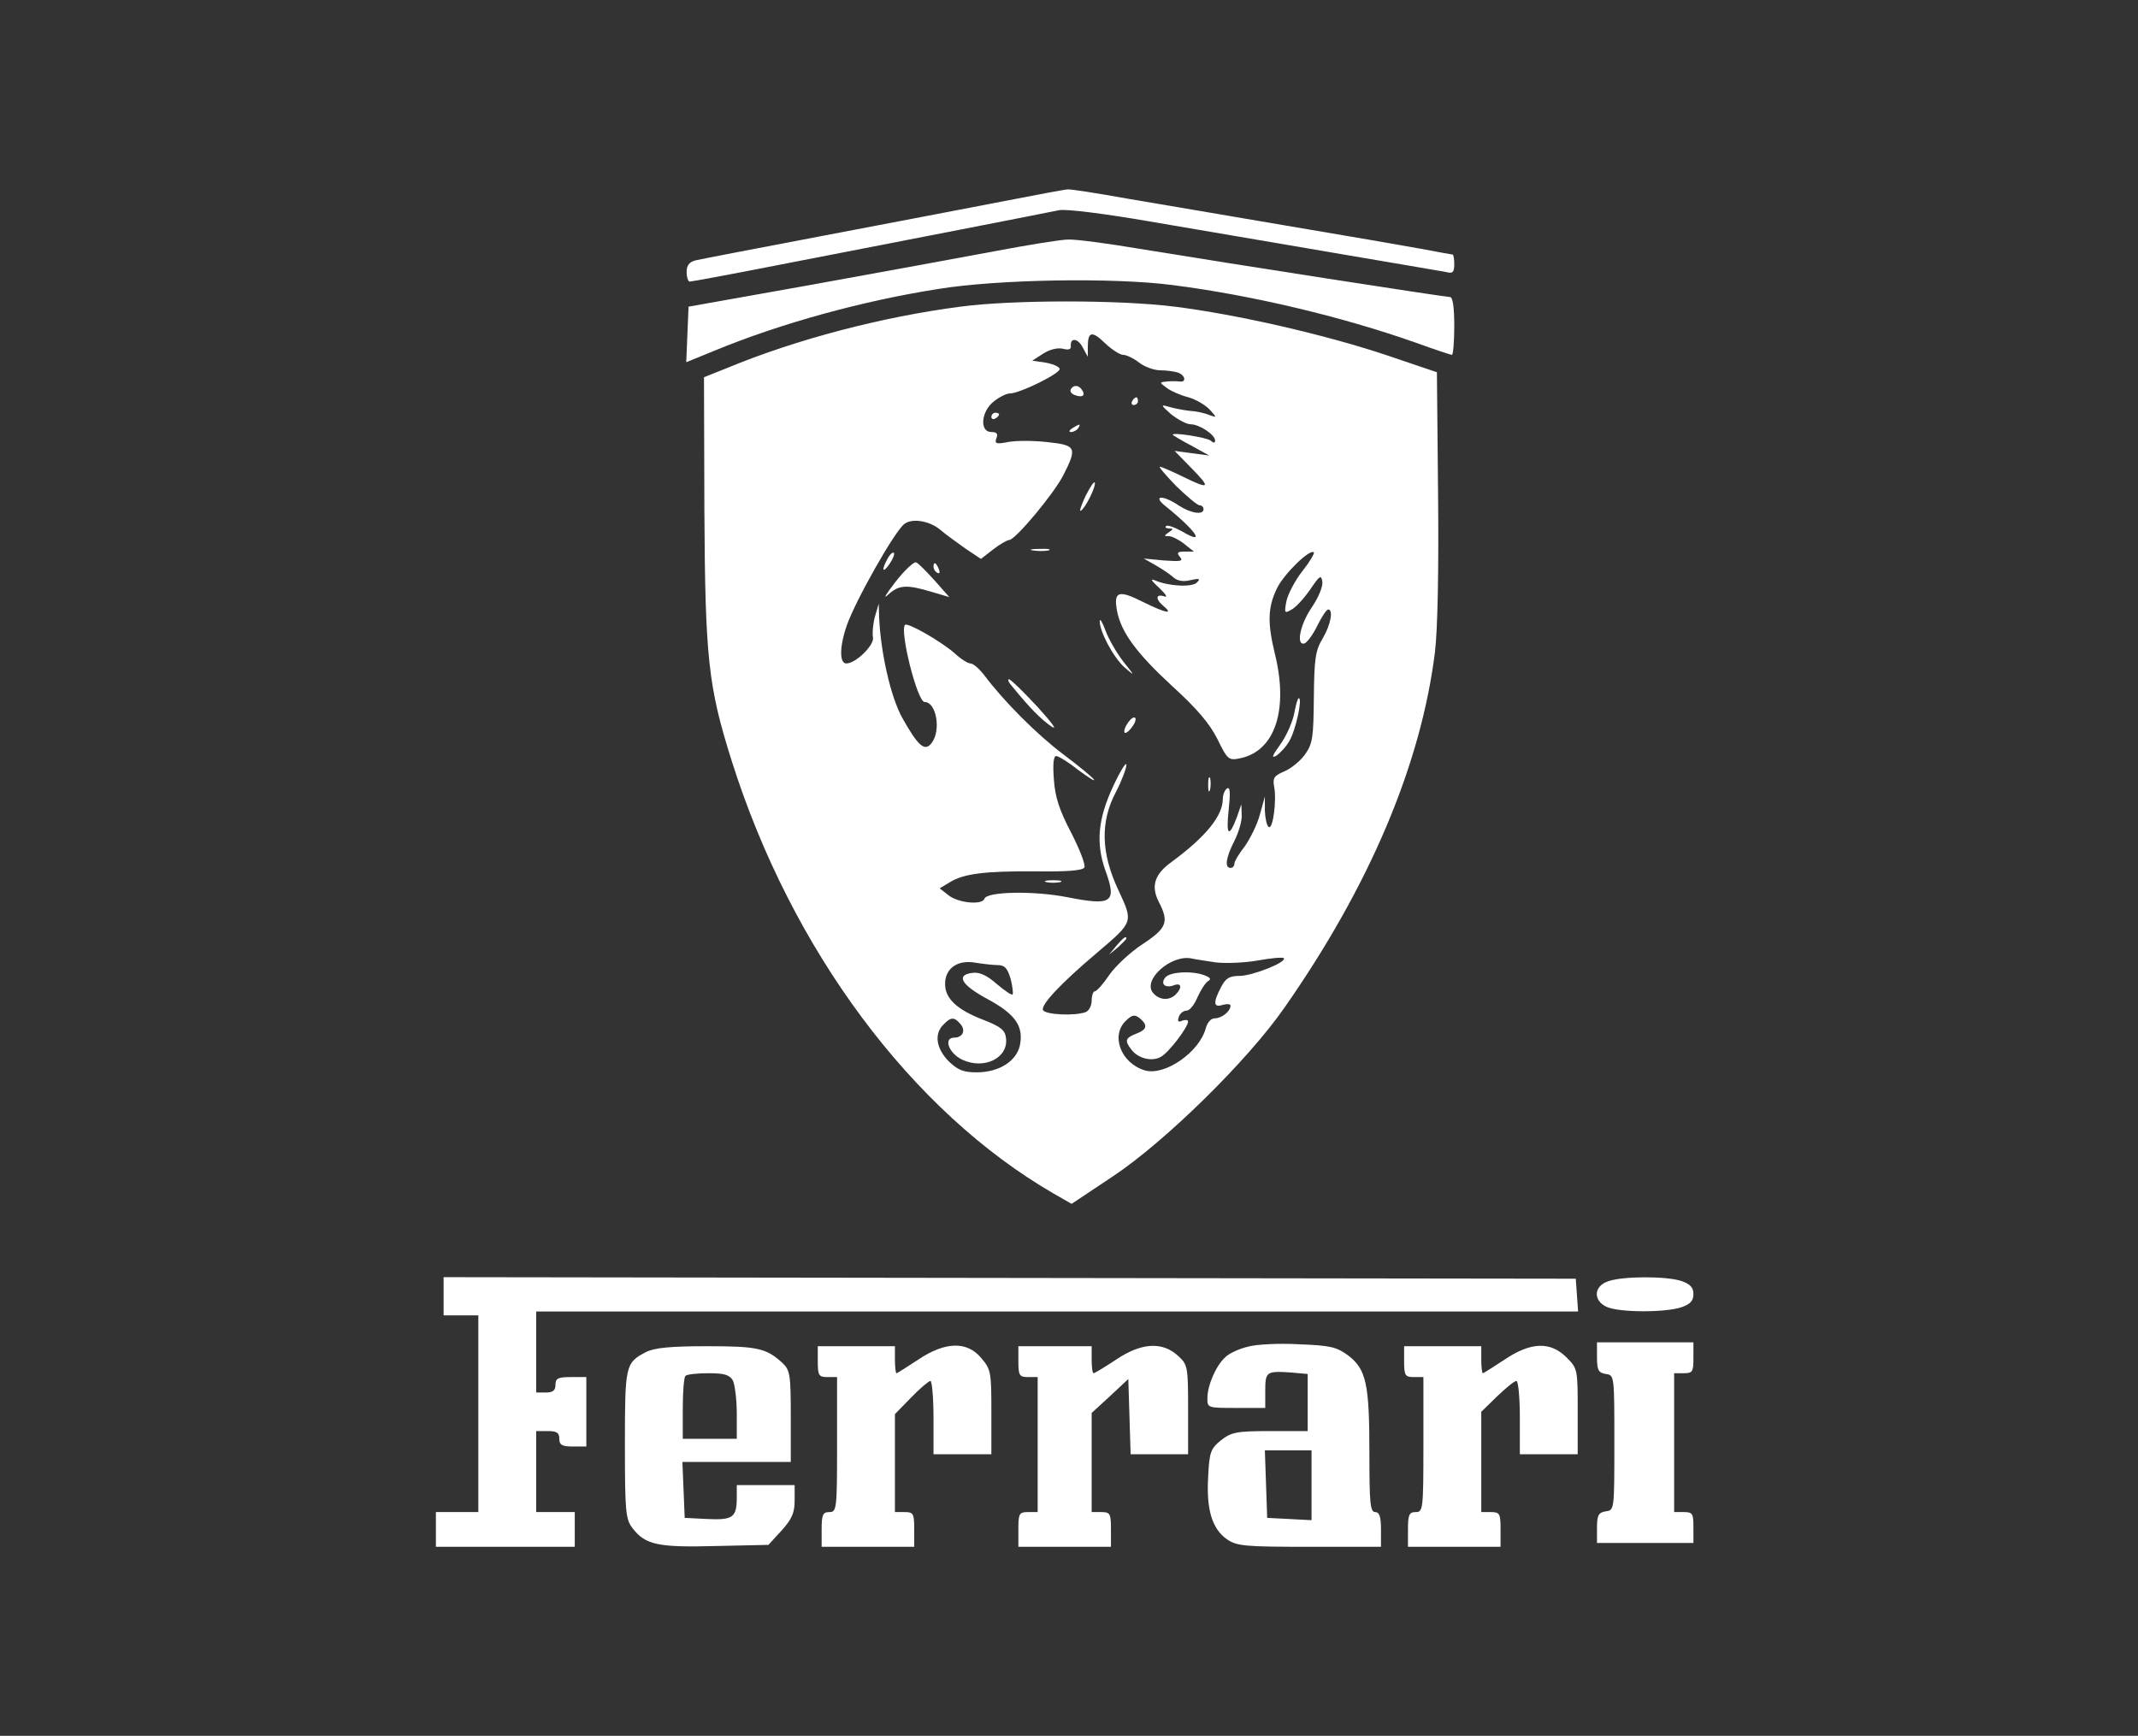 <svg width="739" height="600" viewBox="0 0 739 600" fill="none" xmlns="http://www.w3.org/2000/svg">
<rect x="0" y="0" width="739" height="600" fill="#333333" stroke="none"/>
<path d="M347.334 69.469C336.401 71.603 308.401 76.936 285.334 81.336C262.267 85.736 242.001 89.603 240.401 90.003C238.267 90.536 237.334 91.736 237.334 94.003C237.334 95.869 237.867 97.336 238.401 97.336C239.067 97.336 253.467 94.669 270.401 91.336C310.267 83.603 360.934 73.736 366.001 72.669C368.267 72.136 381.867 73.869 397.334 76.536C412.401 79.069 440.934 84.003 460.667 87.336C480.534 90.669 498.001 93.736 499.734 94.003C502.134 94.669 502.667 94.136 502.667 91.336C502.667 89.469 502.401 88.003 502.134 88.003C501.867 88.003 496.934 87.069 491.201 86.003C485.334 84.936 464.534 81.336 444.667 78.003C424.934 74.669 400.134 70.403 389.734 68.669C379.334 66.803 370.001 65.336 369.067 65.469C368.134 65.469 358.401 67.336 347.334 69.469Z" fill="white"/>
<path d="M344 86.803C332.667 88.936 304.134 94.136 280.667 98.403L238 106.003L237.6 115.603L237.2 125.203L246.667 121.336C269.867 111.736 298.134 104.003 324.4 99.87C345.067 96.537 384.8 95.87 405.334 98.537C432.4 102.003 463.6 109.336 489.6 118.536C495.867 120.803 501.467 122.67 501.867 122.67C502.267 122.67 502.667 118.136 502.667 112.67C502.667 106.003 502.134 102.67 501.2 102.67C499.467 102.67 426.4 91.337 393.867 86.003C382.8 84.136 371.734 82.67 369.2 82.803C366.667 82.803 355.334 84.67 344 86.803Z" fill="white"/>
<path d="M332.001 105.999C305.201 109.466 275.467 117.199 251.334 127.199L243.334 130.399L243.467 176.266C243.734 227.599 244.801 237.333 252.934 263.066C273.601 328.399 315.067 384.133 364.134 412.533L370.401 416.133L384.801 406.533C402.801 394.533 431.334 366.533 444.001 348.266C473.467 306.133 491.201 264.133 496.001 225.333C496.934 217.466 497.334 196.799 497.067 170.666L496.667 128.666L479.334 122.799C458.267 115.733 427.467 108.666 406.001 105.999C387.067 103.599 350.001 103.599 332.001 105.999ZM388.267 122.666C389.334 122.666 391.867 123.866 393.734 125.333C395.601 126.799 398.934 127.999 401.067 127.999C403.334 127.999 406.001 128.399 407.201 128.799C409.734 129.733 410.134 132.266 407.734 131.866C406.801 131.733 404.801 131.733 403.334 131.866C400.667 132.133 400.667 132.133 403.334 134.133C404.801 135.199 408.134 136.666 410.801 137.333C413.467 138.133 416.667 139.999 418.134 141.599C420.667 144.399 420.667 144.399 418.001 143.466C416.534 142.799 413.467 142.133 411.067 141.999C408.801 141.733 405.467 141.066 403.734 140.533C401.067 139.733 401.334 140.133 404.801 143.199C407.201 145.066 410.134 146.666 411.601 146.666C414.534 146.666 420.001 150.266 420.001 152.266C420.001 153.199 419.467 153.199 418.401 152.266C416.934 151.199 405.334 149.333 405.334 150.266C405.334 150.399 408.134 152.133 411.734 153.999L418.001 157.466L412.001 156.666L406.001 155.866L412.001 161.999C418.667 168.799 418.134 169.333 408.667 164.666C405.067 162.933 401.467 161.333 400.934 161.333C400.401 161.333 402.934 164.266 406.534 167.999C410.267 171.599 413.867 174.666 414.667 174.666C415.334 174.666 416.001 175.199 416.001 175.999C416.001 178.133 411.601 177.466 407.334 174.666C402.001 171.066 398.267 171.199 402.667 174.799C413.601 183.599 416.934 188.666 408.667 183.733C406.001 182.266 403.467 181.333 403.067 181.866C402.534 182.266 403.067 182.666 404.134 182.666C405.601 182.666 405.601 182.933 404.001 183.999C402.267 185.199 402.267 185.333 404.001 185.333C405.067 185.333 407.467 186.533 409.334 187.999L412.667 190.666H409.467C406.934 190.666 406.667 191.066 407.867 192.533C409.067 193.999 408.134 194.133 402.401 193.733L395.334 193.066L399.334 195.333C401.467 196.533 404.267 198.399 405.467 199.466C406.934 200.799 408.934 201.199 411.467 200.533C414.534 199.866 415.067 199.999 413.734 201.333C412.134 203.066 404.134 202.666 399.334 200.666C397.467 199.866 397.867 200.666 400.667 203.199C403.067 205.466 403.734 206.666 402.401 206.133C399.467 205.199 399.334 207.066 402.001 209.333C405.867 212.533 403.067 211.999 395.201 208.133C386.534 203.733 384.801 204.399 386.134 211.333C387.601 218.666 392.934 225.866 405.067 237.066C413.734 244.933 418.134 250.133 420.801 255.466C424.267 262.533 424.667 262.933 428.534 262.133C440.667 259.733 445.467 245.466 440.667 225.999C438.001 215.066 438.267 209.866 441.334 203.466C443.734 198.399 452.801 189.599 454.134 190.933C454.401 191.333 452.667 194.266 450.134 197.466C447.601 200.666 445.201 205.333 444.667 207.733C443.867 211.866 444.001 212.133 446.267 210.799C447.734 210.133 450.667 206.933 452.801 203.866C456.134 198.933 456.667 198.533 457.067 201.066C457.334 202.666 455.734 206.533 453.467 209.866C449.334 215.866 447.867 223.333 450.934 222.399C451.867 221.999 453.867 219.333 455.334 216.266C456.801 213.333 458.401 210.799 459.067 210.666C460.934 210.666 460.001 215.866 457.201 220.666C454.667 224.799 454.267 227.733 454.134 241.066C454.001 254.933 453.734 257.066 451.067 260.799C449.467 263.066 446.134 265.733 443.867 266.666C440.401 268.133 439.867 268.933 440.401 271.866C441.334 276.666 440.001 286.799 438.534 285.866C437.867 285.466 437.334 282.933 437.201 280.266V275.333L435.467 281.599C434.534 285.066 432.134 289.866 430.267 292.533C428.267 295.066 426.667 297.733 426.667 298.533C426.667 299.333 426.134 299.999 425.334 299.999C423.201 299.999 423.734 296.399 426.667 290.666C428.134 287.733 429.334 283.733 429.201 281.733L429.067 277.999L427.601 282.266C424.801 289.733 423.734 288.933 424.667 280.133C425.334 273.999 425.201 271.866 424.134 272.533C423.334 273.066 422.667 274.666 422.667 276.133C422.667 281.999 416.801 289.199 405.067 297.866C399.067 302.133 397.734 306.266 400.534 311.733C404.134 318.666 403.334 320.799 395.067 326.266C390.934 328.933 385.734 333.733 383.467 336.933C381.334 340.133 379.067 342.666 378.401 342.666C377.867 342.666 377.334 344.133 377.334 345.866C377.334 347.599 376.401 349.466 375.201 349.866C371.601 351.199 361.601 350.799 360.534 349.199C359.601 347.466 366.401 340.133 379.334 329.199C391.867 318.533 391.734 318.799 386.534 307.599C380.534 294.799 380.267 283.999 385.734 273.733C387.734 269.866 389.334 265.599 389.334 264.399C389.334 263.066 387.201 266.533 384.667 271.999C379.467 283.199 378.801 291.466 382.001 300.666C386.134 311.999 384.534 313.199 368.934 310.133C357.467 307.866 341.067 308.133 340.267 310.666C339.467 312.933 331.201 312.133 327.867 309.466L324.801 307.066L328.134 305.066C332.934 301.999 340.267 301.066 357.867 301.199C368.801 301.333 374.134 300.933 374.801 299.866C375.334 299.066 373.201 293.599 370.267 287.866C366.134 279.999 364.667 275.466 364.267 269.333C363.867 264.266 364.134 261.333 365.067 261.333C365.867 261.333 369.334 263.466 372.667 266.133C376.134 268.666 378.534 270.266 378.134 269.466C377.601 268.666 372.934 264.799 367.601 260.799C358.534 253.999 347.067 242.533 340.267 233.466C338.534 231.199 336.401 229.333 335.467 229.333C334.534 229.333 332.001 227.733 329.734 225.599C325.067 221.599 313.734 215.066 312.801 215.999C310.934 218.133 317.067 242.666 319.601 242.666C323.601 242.666 325.334 252.266 322.134 256.666C319.734 259.999 317.467 258.133 311.867 248.133C307.867 240.933 304.401 225.599 303.867 213.333L303.734 208.666L302.401 213.199C301.734 215.733 301.467 218.933 301.734 220.266C302.401 222.799 295.867 229.333 292.534 229.333C290.134 229.333 290.134 223.599 292.667 216.266C295.601 207.733 309.467 183.199 312.667 181.066C315.334 179.066 321.201 179.999 324.934 183.066C326.934 184.799 331.067 187.733 333.867 189.733L339.067 193.199L343.334 189.866C345.601 188.133 348.134 186.666 348.801 186.666C350.934 186.666 364.401 170.533 367.601 164.133C372.401 154.666 372.001 153.866 361.867 152.799C357.067 152.266 351.067 152.266 348.401 152.799C344.267 153.599 343.734 153.333 344.401 151.466C345.067 149.999 344.534 149.333 342.667 149.333C338.534 149.333 339.067 142.266 343.467 138.799C345.467 137.199 347.867 135.999 349.067 135.999C352.534 135.999 366.801 128.933 366.267 127.466C366.001 126.666 363.734 125.733 361.334 125.333L356.801 124.666L360.534 122.266C362.801 120.799 365.467 120.133 367.334 120.533C369.334 121.066 370.267 120.799 370.134 119.599C369.867 116.533 372.667 116.933 374.267 120.133L376.001 123.333V119.866C376.001 114.533 377.467 114.266 382.001 118.666C384.267 120.799 387.067 122.666 388.267 122.666ZM420.267 332.666C423.734 333.066 430.267 332.799 434.801 331.999C439.201 331.199 443.334 330.799 443.734 331.199C444.934 332.533 432.934 337.333 428.401 337.333C424.934 337.333 423.601 338.133 422.001 341.333C419.201 346.666 419.467 348.399 422.667 347.333C424.134 346.933 425.334 347.066 425.334 347.599C425.334 349.599 422.267 351.999 419.867 351.999C418.534 351.999 417.334 353.466 416.801 355.333C414.667 363.599 402.667 371.999 395.734 369.999C387.334 367.466 383.734 357.733 389.334 352.666C391.467 350.666 392.267 350.666 394.001 351.999C396.801 354.399 396.534 355.866 392.667 357.333C388.934 358.799 388.667 359.733 391.067 362.799C393.334 365.866 398.134 367.066 401.201 365.333C403.867 363.999 410.667 355.066 410.667 353.066C410.667 352.533 409.734 352.399 408.667 352.799C407.201 353.466 406.934 353.066 407.467 351.466C407.867 350.266 409.067 349.333 410.134 349.333C411.201 349.333 412.801 347.333 413.867 344.799C414.934 342.399 416.534 339.866 417.467 339.199C418.667 338.533 418.534 337.999 416.534 337.199C412.267 335.466 404.401 335.866 402.801 337.866C400.934 340.133 402.801 341.733 405.867 340.533C408.401 339.599 408.667 341.466 406.401 343.733C404.134 345.999 400.667 345.733 398.534 343.199C394.801 338.666 404.934 329.733 412.001 331.333C413.067 331.599 416.801 332.133 420.267 332.666ZM344.934 333.599C347.201 333.599 348.267 334.666 349.334 338.399C350.001 341.066 350.267 343.466 350.001 343.733C349.734 344.133 347.201 342.399 344.534 340.133C341.201 337.199 338.667 335.999 336.267 336.266C330.267 336.933 332.134 340.399 341.334 345.333C350.934 350.533 353.867 354.666 352.534 361.333C351.334 366.799 345.334 370.666 337.601 370.666C332.934 370.666 331.067 369.866 327.867 366.799C323.601 362.399 322.801 357.333 326.134 354.133C328.667 351.466 329.867 351.466 332.001 353.999C333.867 356.133 332.801 358.666 329.867 358.666C326.001 358.666 327.867 363.999 332.534 366.266C340.134 369.866 348.534 365.733 347.734 358.933C347.467 356.133 346.001 354.933 340.267 352.666C330.801 349.066 326.667 345.199 326.667 340.133C326.667 334.666 331.067 331.599 337.334 332.799C339.867 333.199 343.334 333.599 344.934 333.599Z" fill="white"/>
<path d="M370.133 134.535C369.733 135.202 370.267 136.135 371.467 136.535C374.133 137.602 375.333 136.668 374 134.802C372.933 133.068 371.067 132.935 370.133 134.535Z" fill="white"/>
<path d="M391.333 138.667C390.933 139.333 391.2 140 391.867 140C392.667 140 393.333 139.333 393.333 138.667C393.333 137.867 393.067 137.333 392.8 137.333C392.4 137.333 391.733 137.867 391.333 138.667Z" fill="white"/>
<path d="M342.667 144.134C342.667 144.801 343.334 145.068 344 144.668C344.8 144.268 345.334 143.601 345.334 143.201C345.334 142.934 344.8 142.668 344 142.668C343.334 142.668 342.667 143.334 342.667 144.134Z" fill="white"/>
<path d="M370.667 148.003C369.467 148.803 369.333 149.336 370.267 149.336C371.067 149.336 372.267 148.669 372.667 148.003C373.733 146.403 373.2 146.403 370.667 148.003Z" fill="white"/>
<path d="M375.2 171.47C373.733 174.67 372.933 176.936 373.6 176.536C375.2 175.603 378.933 168.003 378.4 166.803C378.133 166.27 376.8 168.403 375.2 171.47Z" fill="white"/>
<path d="M357.067 190.269C358.667 190.535 361.067 190.535 362.401 190.269C363.601 189.869 362.267 189.602 359.334 189.735C356.401 189.735 355.334 190.002 357.067 190.269Z" fill="white"/>
<path d="M306.801 193.067C304.534 197.201 305.067 198.401 307.467 194.934C308.667 193.201 309.334 191.467 308.934 191.067C308.534 190.801 307.601 191.601 306.801 193.067Z" fill="white"/>
<path d="M309.467 201.202C306.267 205.336 305.067 207.336 306.934 205.602C310.667 202.136 313.334 202.002 321.867 204.536L328.134 206.402L323.067 200.669C320.267 197.602 317.467 194.669 316.667 194.402C316 194.002 312.667 197.069 309.467 201.202Z" fill="white"/>
<path d="M322.667 195.867C322.667 196.667 323.2 197.6 324 198C324.8 198.4 324.934 197.867 324.534 196.8C323.6 194.4 322.667 194 322.667 195.867Z" fill="white"/>
<path d="M380.134 214.668C380 218.135 384.8 227.202 388.667 230.668C392.4 233.868 392.4 233.868 388.267 228.668C386 225.735 383.2 220.935 382.134 218.002C381.067 215.068 380.134 213.602 380.134 214.668Z" fill="white"/>
<path d="M350.134 237.601C356.267 245.068 359.6 248.401 363.334 251.068C365.734 252.668 363.734 250.001 358.667 244.401C353.867 239.201 349.467 234.935 348.8 234.801C348.134 234.801 348.667 236.001 350.134 237.601Z" fill="white"/>
<path d="M447.334 246.666C446.8 249.466 444.667 254.4 442.534 257.333C439.734 261.2 439.334 262.266 441.2 261.2C442.534 260.266 444.667 258 445.734 256C447.867 252.4 450.267 241.333 448.934 241.333C448.534 241.333 447.867 243.733 447.334 246.666Z" fill="white"/>
<path d="M389.333 250.669C388.533 252.136 388.4 253.336 388.933 253.336C389.6 253.336 390.8 252.136 391.733 250.669C392.667 249.203 392.8 248.003 392 248.003C391.333 248.003 390.133 249.203 389.333 250.669Z" fill="white"/>
<path d="M417.601 271.334C417.601 273.467 417.867 274.267 418.267 272.934C418.534 271.734 418.534 269.867 418.267 268.934C417.867 268.134 417.601 269.067 417.601 271.334Z" fill="white"/>
<path d="M361.734 304.933C362.934 305.199 365.067 305.199 366.4 304.933C367.6 304.533 366.534 304.266 364 304.266C361.467 304.266 360.4 304.533 361.734 304.933Z" fill="white"/>
<path d="M385.867 326.933L383.334 330L386.401 327.467C388.001 326 389.334 324.667 389.334 324.4C389.334 323.333 388.267 324.133 385.867 326.933Z" fill="white"/>
<path d="M153.334 448.135V454.668H159.334H165.334V488.668V522.668H158H150.667V528.668V534.668H174.667H198.667V528.668V522.668H192H185.334V508.668V494.668H189.334C192.4 494.668 193.334 495.201 193.334 497.335C193.334 499.468 194.267 500.001 198 500.001H202.667V488.001V476.001H197.334C192.934 476.001 192 476.401 192 478.668C192 480.668 191.067 481.335 188.667 481.335H185.334V467.335V453.335H365.467H545.467L545.067 447.601L544.667 442.001L349.067 441.735L153.334 441.468V448.135Z" fill="white"/>
<path d="M555.733 442.933C550.8 444.666 550.667 449.6 555.333 451.733C559.733 453.733 575.6 453.733 581.2 451.866C584.267 450.8 585.333 449.6 585.333 447.333C585.333 445.066 584.267 443.866 581.2 442.8C576 441.066 560.667 441.066 555.733 442.933Z" fill="white"/>
<path d="M431.467 465.468C428.534 466.135 424.934 467.735 423.601 469.068C420.401 471.868 417.334 478.801 417.334 483.335C417.334 486.668 417.467 486.668 427.334 486.668H437.334V480.801C437.334 474.135 437.734 473.868 446.001 474.401L452.001 474.935V484.801V494.668H439.067C427.334 494.668 425.601 495.068 422.001 497.868C418.534 500.668 418.001 501.868 417.601 510.401C416.934 521.735 418.934 528.401 424.001 532.001C427.467 534.401 429.867 534.668 452.534 534.668H477.334V528.668C477.334 524.268 476.801 522.668 475.334 522.668C473.601 522.668 473.334 519.468 473.334 502.268C473.334 478.401 472.267 473.335 466.001 468.535C462.001 465.601 459.867 465.068 449.067 464.668C442.267 464.268 434.267 464.668 431.467 465.468ZM453.334 513.335V525.468L445.734 525.068L438.001 524.668L437.601 512.935L437.201 501.335H445.334H453.334V513.335Z" fill="white"/>
<path d="M552 469.203C552 473.603 552.533 474.536 555.067 474.936C558 475.336 558 475.469 558 498.669C558 521.869 558 522.003 555.067 522.403C552.533 522.803 552 523.736 552 528.136V533.336H568.667H585.333V528.003C585.333 523.203 585.067 522.669 582 522.669H578.667V498.669V474.669H582C585.067 474.669 585.333 474.136 585.333 469.336V464.003H568.667H552V469.203Z" fill="white"/>
<path d="M223.333 467.335C216.133 471.068 216 471.868 216 499.468C216 522.801 216.267 525.201 218.667 528.268C223.067 534.001 227.467 534.935 247.333 534.401L265.6 534.001L270.133 529.068C273.733 525.068 274.667 522.935 274.667 518.668V513.335H264.667H254.667V517.601C254.667 524.535 253.333 525.468 244.533 525.068L236.667 524.668L236.267 514.935L235.867 505.335H254.667H273.333V489.601C273.333 474.935 273.067 473.601 270.4 471.068C264.8 466.001 261.867 465.335 244.4 465.335C231.733 465.335 226.267 465.868 223.333 467.335ZM253.333 477.201C254 478.668 254.667 483.735 254.667 488.535V497.335H245.333H236V486.935C236 481.201 236.4 476.001 236.933 475.601C237.333 475.068 240.933 474.668 244.8 474.668C250.4 474.668 252.133 475.201 253.333 477.201Z" fill="white"/>
<path d="M282.667 470.668C282.667 475.468 283.067 476.001 286 476.001H289.334V499.335C289.334 521.735 289.2 522.668 286.667 522.668C284.4 522.668 284 523.601 284 528.668V534.668H300H316V528.668C316 523.201 315.734 522.668 312.667 522.668H309.334V505.735V488.801L314.934 483.068C318 479.868 321.067 477.335 321.6 477.335C322.134 477.335 322.667 483.068 322.667 490.001V502.668H332.667H342.667V488.135C342.667 474.401 342.534 473.335 339.2 469.468C334.267 463.468 326.667 463.735 317.334 470.001C313.467 472.535 310.134 474.668 309.867 474.668C309.6 474.668 309.334 472.535 309.334 470.001V465.335H296H282.667V470.668Z" fill="white"/>
<path d="M352 470.668C352 475.468 352.4 476.001 355.333 476.001H358.667V499.335V522.668H355.333C352.267 522.668 352 523.201 352 528.668V534.668H368H384V528.668C384 523.201 383.733 522.668 380.667 522.668H377.333V505.468V488.401L383.733 482.535L390 476.668L390.4 489.601L390.8 502.668H400.667H410.667V487.335C410.667 472.268 410.533 471.735 407.2 468.668C401.733 463.601 394.4 464.135 385.733 470.001C381.867 472.535 378.4 474.668 378 474.668C377.6 474.668 377.333 472.535 377.333 470.001V465.335H364.667H352V470.668Z" fill="white"/>
<path d="M485.334 470.668C485.334 475.468 485.734 476.001 488.667 476.001H492.001V499.335C492.001 521.735 491.867 522.668 489.334 522.668C487.067 522.668 486.667 523.601 486.667 528.668V534.668H502.667H518.667V528.668C518.667 523.201 518.401 522.668 515.334 522.668H512.001V505.335V488.001L517.467 482.668C520.534 479.735 523.467 477.335 524.134 477.335C524.801 477.335 525.334 483.068 525.334 490.001V502.668H535.334H545.334V487.868C545.334 473.335 545.334 473.068 541.467 469.201C535.867 463.601 529.067 463.868 520.001 470.001C516.134 472.535 512.801 474.668 512.534 474.668C512.267 474.668 512.001 472.535 512.001 470.001V465.335H498.667H485.334V470.668Z" fill="white"/>
</svg>
